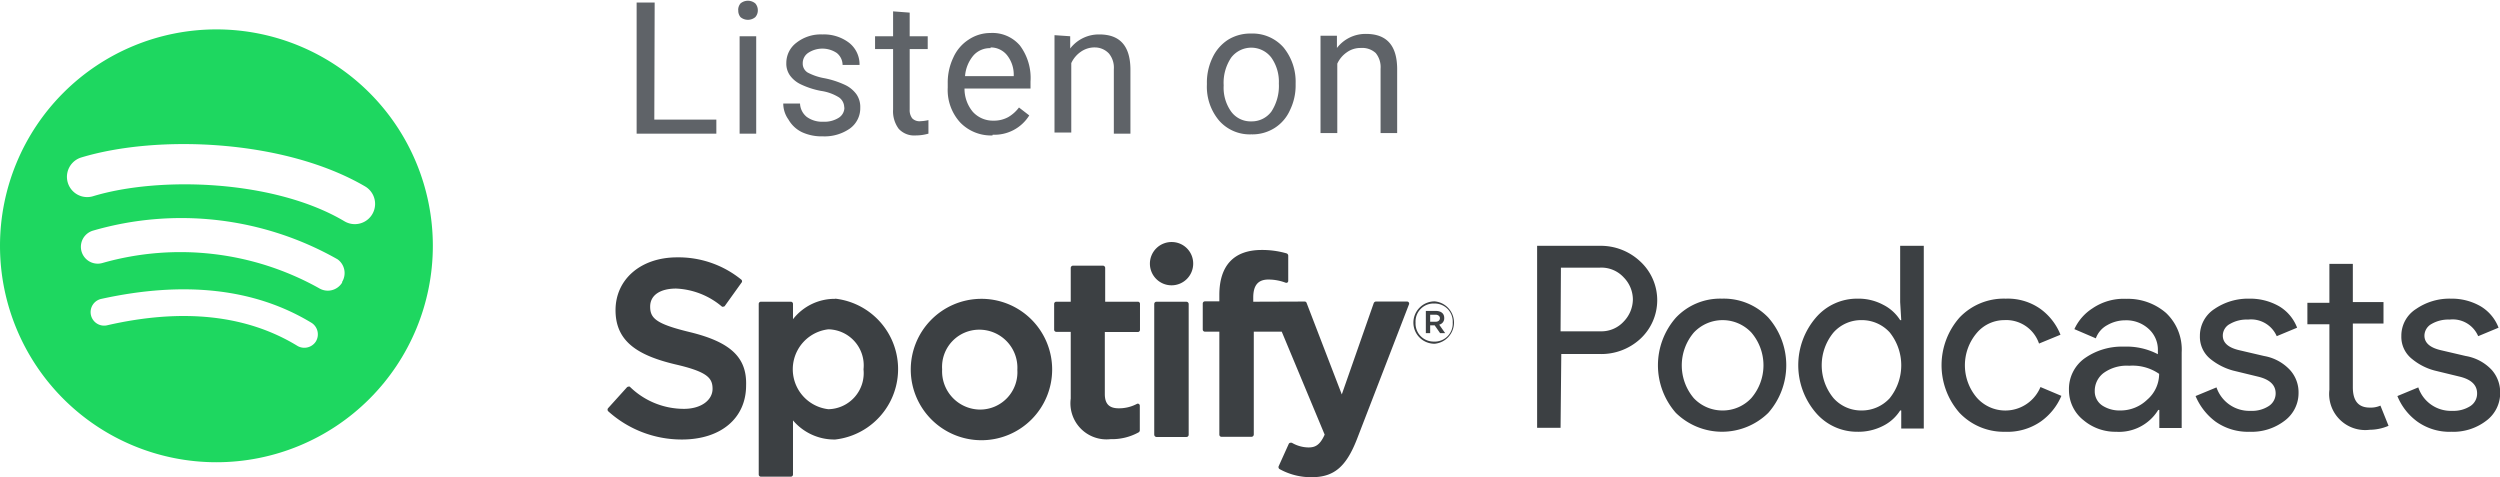 ﻿<svg id="Layer_1" data-name="Layer 1" xmlns="http://www.w3.org/2000/svg" viewBox="0 0 138.62 26.47">
  <defs>
    <style>.cls-1{fill:#1ed760;}.cls-2{fill:#5f6368;}.cls-2,.cls-4{fill-rule:evenodd;}.cls-3,.cls-4{fill:#3c4043;}</style>
  </defs>
  <path class="cls-1" d="M625.28,373a12,12,0,1,0,12,12A12,12,0,0,0,625.28,373Zm5.51,17.31a.76.76,0,0,1-1,.25c-2.82-1.73-6.37-2.11-10.54-1.16a.75.75,0,1,1-.34-1.46c4.57-1,8.49-.59,11.66,1.34A.76.76,0,0,1,630.79,390.31Zm1.46-3.27a.93.93,0,0,1-1.28.31,15.77,15.77,0,0,0-12-1.4.93.93,0,1,1-.54-1.79A17.55,17.55,0,0,1,632,385.75.94.94,0,0,1,632.25,387Zm.13-3.4c-3.87-2.3-10.25-2.51-13.94-1.39a1.12,1.12,0,0,1-.65-2.15c4.24-1.28,11.28-1,15.74,1.61a1.12,1.12,0,1,1-1.15,1.93Z" transform="translate(-613.28 -371.37)"/>
  <path id="Listen-on" class="cls-2" d="M649.56,378H653v.78h-4.42v-7.27h1Zm5.65.78h-.92v-5.4h.92Zm-1-6.84a.57.57,0,0,1,.13-.38.64.64,0,0,1,.82,0,.57.57,0,0,1,.14.38.56.56,0,0,1-.14.38.64.64,0,0,1-.82,0A.55.55,0,0,1,654.22,371.9Zm5.88,5.41a.68.68,0,0,0-.29-.58,2.58,2.58,0,0,0-1-.36,4.51,4.51,0,0,1-1.11-.36,1.57,1.57,0,0,1-.61-.5,1.13,1.13,0,0,1-.2-.69,1.4,1.4,0,0,1,.56-1.12,2.18,2.18,0,0,1,1.44-.46,2.29,2.29,0,0,1,1.49.47,1.52,1.52,0,0,1,.57,1.22H660a.86.86,0,0,0-.32-.66,1.43,1.43,0,0,0-1.6,0,.69.69,0,0,0-.29.57.58.58,0,0,0,.27.51,3.17,3.17,0,0,0,.95.32,5,5,0,0,1,1.13.37,1.66,1.66,0,0,1,.63.52,1.23,1.23,0,0,1,.21.73,1.39,1.39,0,0,1-.58,1.17,2.45,2.45,0,0,1-1.5.43,2.6,2.6,0,0,1-1.15-.23A1.72,1.72,0,0,1,657,378a1.53,1.53,0,0,1-.29-.89h.93a1,1,0,0,0,.37.74,1.46,1.46,0,0,0,.92.27,1.49,1.49,0,0,0,.84-.21A.67.67,0,0,0,660.1,377.31Zm3.63-5.28v1.31h1v.71h-1v3.35a.75.75,0,0,0,.14.49.56.56,0,0,0,.46.16,2.34,2.34,0,0,0,.44-.06v.75a2.59,2.59,0,0,1-.71.1,1.16,1.16,0,0,1-.94-.37,1.63,1.63,0,0,1-.31-1.07v-3.35h-1v-.71h1V372Zm4.59,6.81a2.37,2.37,0,0,1-1.79-.72,2.67,2.67,0,0,1-.69-1.93V376a3.21,3.21,0,0,1,.31-1.44,2.29,2.29,0,0,1,.86-1,2.16,2.16,0,0,1,1.2-.36,2,2,0,0,1,1.63.69,3,3,0,0,1,.59,2v.39h-3.66a2,2,0,0,0,.46,1.29,1.5,1.5,0,0,0,1.14.49,1.64,1.64,0,0,0,.83-.2,2,2,0,0,0,.59-.53l.57.44A2.27,2.27,0,0,1,668.32,378.84Zm-.11-4.84a1.22,1.22,0,0,0-.94.4,2,2,0,0,0-.47,1.15h2.7v-.07a1.73,1.73,0,0,0-.38-1.1A1.16,1.16,0,0,0,668.21,374Zm4.42-.66,0,.68a2,2,0,0,1,1.62-.78c1.14,0,1.71.64,1.72,1.93v3.57h-.92v-3.57a1.23,1.23,0,0,0-.27-.87A1.07,1.07,0,0,0,674,374a1.32,1.32,0,0,0-.79.24,1.55,1.55,0,0,0-.53.63v3.85h-.93v-5.4ZM680.2,376a3.16,3.16,0,0,1,.31-1.43,2.37,2.37,0,0,1,.87-1,2.34,2.34,0,0,1,1.27-.34,2.29,2.29,0,0,1,1.79.76,3,3,0,0,1,.68,2v.06a3.12,3.12,0,0,1-.31,1.42,2.25,2.25,0,0,1-.86,1,2.31,2.31,0,0,1-1.29.35,2.26,2.26,0,0,1-1.78-.76,2.91,2.91,0,0,1-.68-2Zm.93.11a2.28,2.28,0,0,0,.41,1.44,1.33,1.33,0,0,0,1.12.55,1.35,1.35,0,0,0,1.12-.55,2.6,2.6,0,0,0,.41-1.55,2.32,2.32,0,0,0-.42-1.44,1.4,1.4,0,0,0-2.22,0A2.5,2.5,0,0,0,681.13,376.1Zm6.28-2.76,0,.68a2,2,0,0,1,1.61-.78c1.15,0,1.72.64,1.73,1.93v3.57h-.92v-3.57a1.23,1.23,0,0,0-.27-.87,1.1,1.1,0,0,0-.82-.28,1.29,1.29,0,0,0-.78.24,1.55,1.55,0,0,0-.53.63v3.85h-.93v-5.4Z" transform="translate(-613.28 -371.37)"/>
  <path class="cls-3" d="M651.51,389.78c-1.85-.45-2.18-.76-2.18-1.41s.58-1,1.44-1a4.21,4.21,0,0,1,2.54,1,.1.1,0,0,0,.09,0,.09.09,0,0,0,.08-.05l.91-1.27a.12.12,0,0,0,0-.17,5.52,5.52,0,0,0-3.57-1.24c-2,0-3.41,1.21-3.41,2.93s1.21,2.5,3.3,3c1.78.41,2.08.75,2.08,1.36s-.61,1.11-1.59,1.11a4.28,4.28,0,0,1-3-1.23.11.11,0,0,0-.08,0,.13.13,0,0,0-.09.05L647,394a.13.13,0,0,0,0,.17,6.08,6.08,0,0,0,4.09,1.57c2.16,0,3.56-1.18,3.56-3C654.7,391.18,653.78,390.33,651.51,389.78Z" transform="translate(-613.28 -371.37)"/>
  <path class="cls-3" d="M659.59,387.94a2.93,2.93,0,0,0-2.34,1.13v-.85a.12.12,0,0,0-.12-.12h-1.66a.12.12,0,0,0-.12.12v9.46a.12.12,0,0,0,.12.12h1.66a.12.12,0,0,0,.12-.12v-3a3,3,0,0,0,2.34,1.06,3.93,3.93,0,0,0,0-7.81Zm1.57,3.91a2,2,0,0,1-1.95,2.21,2.23,2.23,0,0,1,0-4.43A2,2,0,0,1,661.16,391.85Z" transform="translate(-613.28 -371.37)"/>
  <path class="cls-3" d="M667.62,387.94a3.92,3.92,0,1,0,4,3.91A3.92,3.92,0,0,0,667.62,387.94Zm0,6.14a2.12,2.12,0,0,1-2.1-2.23,2.06,2.06,0,0,1,2.07-2.2,2.11,2.11,0,0,1,2.1,2.23A2.07,2.07,0,0,1,667.62,394.08Z" transform="translate(-613.28 -371.37)"/>
  <path class="cls-3" d="M676.39,388.1h-1.83v-1.88a.13.13,0,0,0-.12-.12h-1.67a.13.13,0,0,0-.12.12v1.88h-.8a.12.12,0,0,0-.12.12v1.43a.12.12,0,0,0,.12.12h.8v3.7a2,2,0,0,0,2.21,2.25,3.06,3.06,0,0,0,1.56-.38.14.14,0,0,0,.06-.11v-1.36a.12.12,0,0,0-.05-.1.11.11,0,0,0-.12,0,2.12,2.12,0,0,1-1,.24c-.53,0-.77-.25-.77-.79v-3.44h1.83a.12.12,0,0,0,.12-.12v-1.43A.12.12,0,0,0,676.39,388.1Z" transform="translate(-613.28 -371.37)"/>
  <path class="cls-3" d="M682.77,388.1v-.23c0-.67.26-1,.84-1a2.7,2.7,0,0,1,.94.17.14.14,0,0,0,.11,0,.12.12,0,0,0,.05-.1v-1.4a.14.14,0,0,0-.09-.12,4.88,4.88,0,0,0-1.38-.19c-1.54,0-2.35.86-2.35,2.5v.35h-.8a.12.12,0,0,0-.12.12v1.44a.12.12,0,0,0,.12.12h.8v5.71a.12.12,0,0,0,.12.12h1.66a.13.13,0,0,0,.13-.12v-5.71h1.55l2.38,5.71c-.27.6-.54.71-.9.71a1.87,1.87,0,0,1-.92-.26h-.09a.12.12,0,0,0-.08.06l-.56,1.24a.13.13,0,0,0,.05.16,3.6,3.6,0,0,0,1.78.45c1.23,0,1.91-.57,2.51-2.11l2.88-7.46a.11.11,0,0,0,0-.11.11.11,0,0,0-.1-.06h-1.73a.14.14,0,0,0-.12.09l-1.77,5.06-1.95-5.07a.11.11,0,0,0-.11-.08Z" transform="translate(-613.28 -371.37)"/>
  <rect class="cls-3" x="64" y="16.73" width="1.91" height="7.5" rx="0.12"/>
  <path class="cls-3" d="M678.25,384.79a1.2,1.2,0,1,0,1.19,1.19A1.19,1.19,0,0,0,678.25,384.79Z" transform="translate(-613.28 -371.37)"/>
  <path class="cls-3" d="M692.82,390.43a1.17,1.17,0,0,1-1.17-1.17,1.18,1.18,0,0,1,1.18-1.18,1.18,1.18,0,0,1,0,2.35Zm0-2.23a1,1,0,0,0-1.05,1.06,1,1,0,0,0,1,1.05,1,1,0,0,0,1.06-1.06A1,1,0,0,0,692.83,388.2Zm.26,1.17.33.47h-.28l-.3-.43h-.25v.43h-.24v-1.23h.55c.29,0,.47.14.47.39A.36.36,0,0,1,693.09,389.37Zm-.2-.55h-.3v.39h.3c.15,0,.24-.08.24-.2S693,388.82,692.89,388.82Z" transform="translate(-613.28 -371.37)"/>
  <path id="Podcasts" class="cls-4" d="M699.81,395.09h-1.3V385H702a3.19,3.19,0,0,1,2.22.86,2.92,2.92,0,0,1,0,4.31A3.19,3.19,0,0,1,702,391h-2.15Zm0-5.35H702a1.68,1.68,0,0,0,1.32-.55,1.79,1.79,0,0,0,.5-1.22,1.76,1.76,0,0,0-.5-1.21,1.68,1.68,0,0,0-1.32-.55h-2.17Zm6.39-.75a3.37,3.37,0,0,1,2.56-1.06,3.41,3.41,0,0,1,2.57,1.05,4,4,0,0,1,0,5.28,3.66,3.66,0,0,1-5.13,0,4,4,0,0,1,0-5.27Zm1,4.46a2.18,2.18,0,0,0,1.59.68,2.16,2.16,0,0,0,1.6-.69,2.79,2.79,0,0,0,0-3.63,2.19,2.19,0,0,0-3.19,0,2.81,2.81,0,0,0,0,3.64Zm9.08,1.86a3,3,0,0,1-2.32-1.06,4.05,4.05,0,0,1,0-5.26,3,3,0,0,1,2.32-1.06,2.9,2.9,0,0,1,1.42.34,2.37,2.37,0,0,1,.94.85h.06l-.06-1V385h1.31v10.13h-1.25v-1h-.06a2.37,2.37,0,0,1-.94.85A3,3,0,0,1,716.25,395.31Zm.21-1.18a2.09,2.09,0,0,0,1.57-.68,2.92,2.92,0,0,0,0-3.65,2.09,2.09,0,0,0-1.57-.68,2.05,2.05,0,0,0-1.55.69,2.86,2.86,0,0,0,0,3.63A2.05,2.05,0,0,0,716.46,394.13Zm8,1.18a3.38,3.38,0,0,1-2.56-1.05,4,4,0,0,1,0-5.28,3.38,3.38,0,0,1,2.56-1.05,3.14,3.14,0,0,1,1.93.57,3.26,3.26,0,0,1,1.11,1.43l-1.19.49a1.92,1.92,0,0,0-1.93-1.3,2,2,0,0,0-1.52.71,2.77,2.77,0,0,0,0,3.59,2.11,2.11,0,0,0,3.53-.59l1.16.49a3.34,3.34,0,0,1-1.14,1.42A3.24,3.24,0,0,1,724.43,395.31Zm6.17,0a2.74,2.74,0,0,1-1.84-.63A2.12,2.12,0,0,1,728,393a2.09,2.09,0,0,1,.88-1.77,3.58,3.58,0,0,1,2.17-.64,3.76,3.76,0,0,1,1.88.42v-.2a1.55,1.55,0,0,0-.53-1.22,1.83,1.83,0,0,0-1.28-.46,2,2,0,0,0-1,.27,1.35,1.35,0,0,0-.63.73l-1.19-.51a2.71,2.71,0,0,1,1-1.15,3.07,3.07,0,0,1,1.87-.53,3.23,3.23,0,0,1,2.21.78,2.79,2.79,0,0,1,.87,2.19v4.19h-1.24v-1h-.06A2.55,2.55,0,0,1,730.6,395.31Zm.22-1.18a2.13,2.13,0,0,0,1.46-.6,1.89,1.89,0,0,0,.66-1.43,2.59,2.59,0,0,0-1.66-.45,2.18,2.18,0,0,0-1.43.41,1.24,1.24,0,0,0-.48,1,.94.94,0,0,0,.44.81A1.74,1.74,0,0,0,730.82,394.13Zm7.17,1.18a3.12,3.12,0,0,1-1.92-.56,3.42,3.42,0,0,1-1.11-1.42l1.16-.48a1.92,1.92,0,0,0,1.89,1.3,1.7,1.7,0,0,0,1-.26.83.83,0,0,0,.39-.71c0-.45-.31-.76-.95-.92l-1.4-.34a3.42,3.42,0,0,1-1.26-.64,1.58,1.58,0,0,1-.59-1.28,1.77,1.77,0,0,1,.81-1.5,3.3,3.3,0,0,1,1.93-.57,3.24,3.24,0,0,1,1.65.42,2.35,2.35,0,0,1,1,1.19l-1.13.47a1.55,1.55,0,0,0-1.59-.92,1.84,1.84,0,0,0-1,.24.73.73,0,0,0-.4.65c0,.4.31.67.92.81l1.37.32a2.56,2.56,0,0,1,1.44.78,1.84,1.84,0,0,1,.47,1.25,1.91,1.91,0,0,1-.76,1.55A3,3,0,0,1,738,395.31Zm6.63-.11a2,2,0,0,1-2.24-2.22v-3.63h-1.22v-1.19h1.22V386h1.3v2.12h1.7v1.19h-1.7v3.53c0,.76.31,1.13.94,1.13a1.32,1.32,0,0,0,.59-.11l.45,1.12A2.66,2.66,0,0,1,744.62,395.2Zm4.55.11a3.07,3.07,0,0,1-1.91-.56,3.27,3.27,0,0,1-1.11-1.42l1.16-.48a1.9,1.9,0,0,0,1.88,1.3,1.73,1.73,0,0,0,1-.26.82.82,0,0,0,.38-.71c0-.45-.31-.76-.94-.92l-1.4-.34a3.28,3.28,0,0,1-1.26-.64,1.56,1.56,0,0,1-.6-1.28,1.75,1.75,0,0,1,.82-1.5,3.26,3.26,0,0,1,1.93-.57,3.2,3.2,0,0,1,1.64.42,2.35,2.35,0,0,1,1,1.19l-1.13.47a1.53,1.53,0,0,0-1.58-.92,1.85,1.85,0,0,0-1,.24.75.75,0,0,0-.4.65c0,.4.31.67.92.81l1.37.32a2.56,2.56,0,0,1,1.45.78,1.88,1.88,0,0,1,.46,1.25,1.91,1.91,0,0,1-.76,1.55A3,3,0,0,1,749.17,395.31Z" transform="translate(-613.28 -371.37)"/>
</svg>